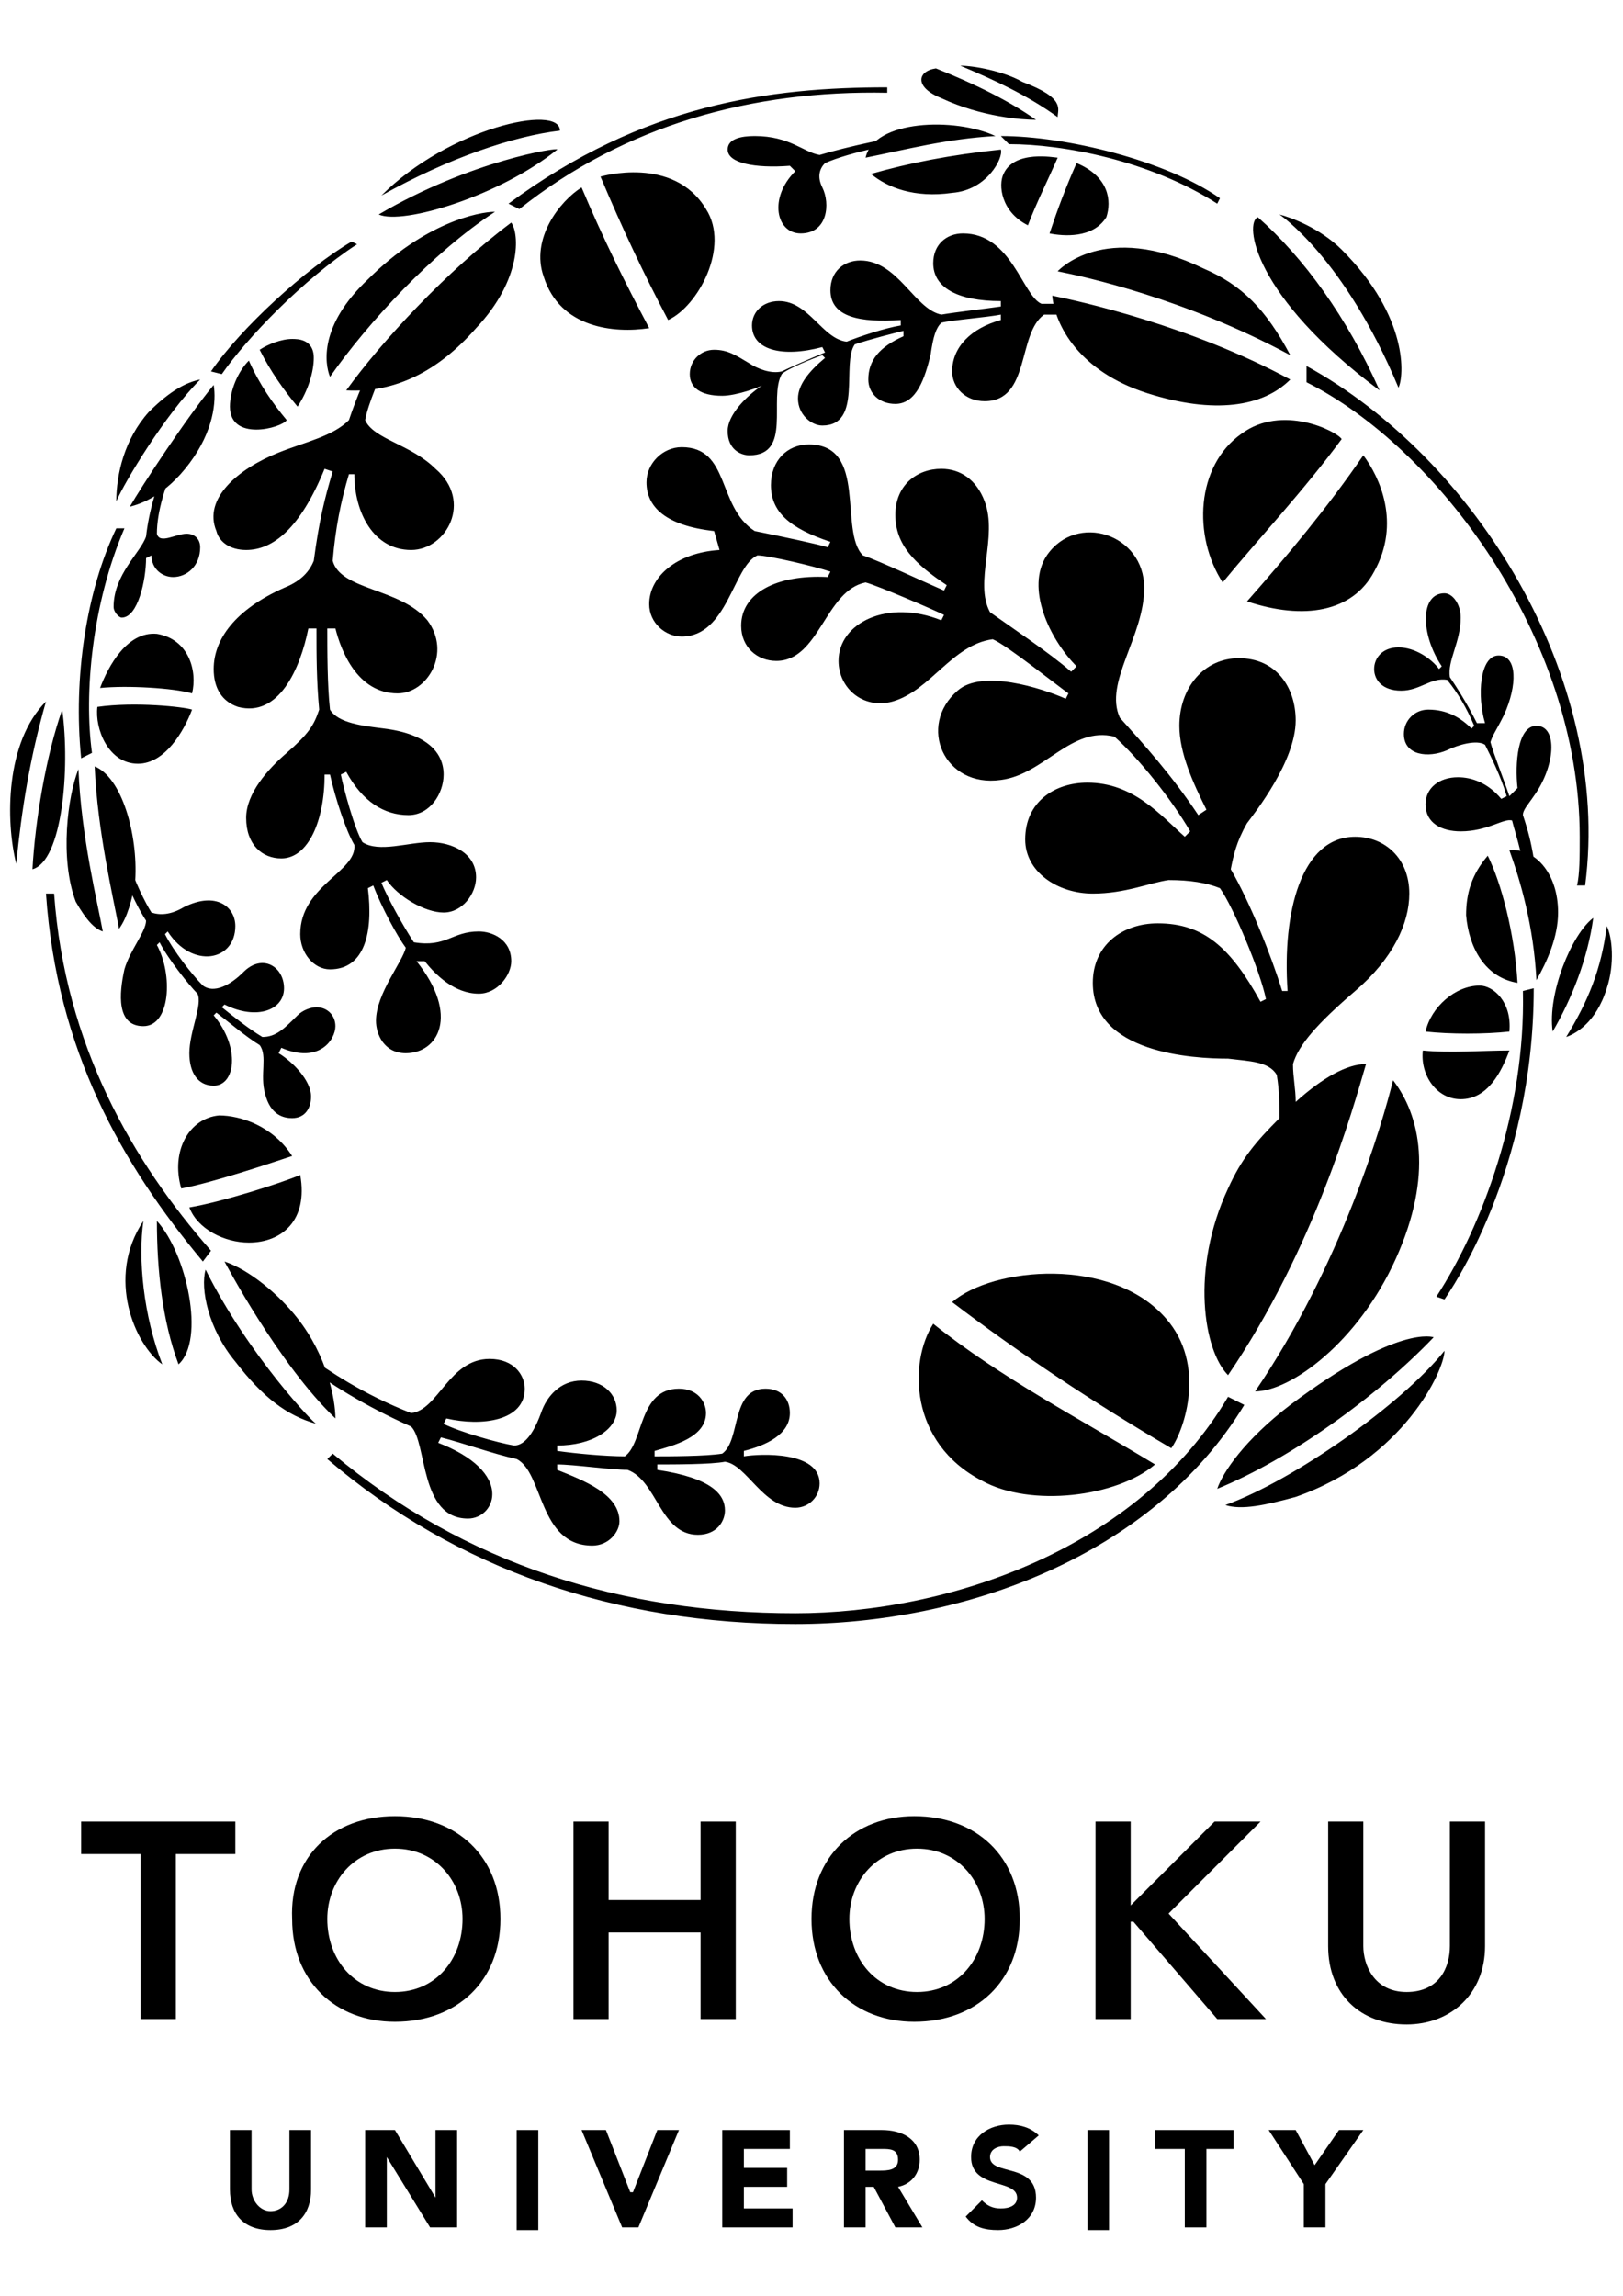 <?xml version="1.0" encoding="utf-8"?>
<!-- Generator: Adobe Illustrator 16.0.0, SVG Export Plug-In . SVG Version: 6.00 Build 0)  -->
<!DOCTYPE svg PUBLIC "-//W3C//DTD SVG 1.1//EN" "http://www.w3.org/Graphics/SVG/1.1/DTD/svg11.dtd">
<svg version="1.1" id="レイヤー_1" xmlns="http://www.w3.org/2000/svg" xmlns:xlink="http://www.w3.org/1999/xlink" x="0px"
	 y="0px" width="595.279px" height="841.891px" viewBox="0 0 595.279 841.891" enable-background="new 0 0 595.279 841.891"
	 xml:space="preserve">
<g>
	<path d="M114.095,802.917c0,8.929-4.96,14.882-14.882,14.882c-9.921,0-14.882-5.953-14.882-14.882V781.09h7.938v21.827
		c0,3.968,2.976,7.937,6.944,7.937s6.945-2.977,6.945-7.937V781.09h7.937V802.917z"/>
	<polygon points="133.938,781.09 144.852,781.09 159.734,805.893 159.734,805.893 159.734,781.09 167.67,781.09 167.67,816.807 
		157.749,816.807 141.875,791.011 141.875,791.011 141.875,816.807 133.938,816.807 	"/>
	<rect x="189.497" y="781.09" width="7.938" height="36.709"/>
	<polygon points="213.309,781.09 222.238,781.09 231.167,803.908 232.159,803.908 241.088,781.09 249.026,781.09 234.144,816.807 
		228.191,816.807 	"/>
	<polygon points="264.9,781.09 289.703,781.09 289.703,788.034 272.837,788.034 272.837,794.979 288.711,794.979 288.711,801.925 
		272.837,801.925 272.837,809.861 290.696,809.861 290.696,816.807 264.9,816.807 	"/>
	<path d="M317.483,795.972h4.961c2.976,0,6.944,0,6.944-3.969s-2.977-3.969-5.952-3.969h-5.953V795.972z M309.545,781.09h13.891
		c6.944,0,13.89,2.977,13.89,10.913c0,4.961-2.977,8.93-7.938,9.922l8.93,14.882h-9.922l-7.937-14.882h-2.977v14.882h-7.938V781.09z
		"/>
	<path d="M374.034,789.026c-0.992-1.983-3.969-1.983-5.953-1.983s-4.961,0.991-4.961,3.968c0,6.945,16.866,1.984,16.866,14.882
		c0,7.938-6.944,11.906-13.89,11.906c-4.96,0-8.929-0.992-11.905-4.961l5.953-5.953c1.983,1.984,3.968,2.977,6.944,2.977
		s5.953-0.992,5.953-3.969c0-6.944-16.866-2.976-16.866-14.882c0-7.937,6.944-11.905,13.89-11.905c3.969,0,7.938,0.992,10.913,3.969
		L374.034,789.026z"/>
	<rect x="398.837" y="781.09" width="7.938" height="36.709"/>
	<polygon points="434.554,788.034 423.641,788.034 423.641,781.09 452.412,781.09 452.412,788.034 442.491,788.034 442.491,816.807 
		434.554,816.807 	"/>
	<polygon points="478.208,800.933 465.311,781.09 475.232,781.09 482.177,793.987 491.106,781.09 500.035,781.09 486.146,800.933 
		486.146,816.807 478.208,816.807 	"/>
	<polygon points="51.591,679.892 29.764,679.892 29.764,667.986 86.316,667.986 86.316,679.892 64.489,679.892 64.489,740.412 
		51.591,740.412 	"/>
	<path d="M144.852,730.491c14.882,0,24.803-11.906,24.803-26.788c0-13.89-9.921-25.795-24.803-25.795s-24.804,11.905-24.804,25.795
		C120.048,718.585,129.97,730.491,144.852,730.491z M144.852,666.002c22.818,0,38.693,14.882,38.693,37.701
		s-15.875,37.701-38.693,37.701c-21.827,0-37.701-14.882-37.701-37.701C106.158,680.884,122.032,666.002,144.852,666.002z"/>
	<polygon points="210.332,667.986 223.23,667.986 223.23,696.758 256.962,696.758 256.962,667.986 269.861,667.986 269.861,740.412 
		256.962,740.412 256.962,708.664 223.23,708.664 223.23,740.412 210.332,740.412 	"/>
	<path d="M336.333,730.491c14.882,0,24.804-11.906,24.804-26.788c0-13.89-9.922-25.795-24.804-25.795s-24.804,11.905-24.804,25.795
		C311.53,718.585,321.451,730.491,336.333,730.491z M335.341,666.002c22.819,0,38.693,14.882,38.693,37.701
		s-15.874,37.701-38.693,37.701c-21.827,0-37.701-14.882-37.701-37.701S313.514,666.002,335.341,666.002z"/>
	<polygon points="401.814,667.986 414.711,667.986 414.711,698.742 414.711,698.742 445.468,667.986 462.334,667.986 
		428.602,701.719 464.319,740.412 446.46,740.412 415.703,704.695 414.711,704.695 414.711,740.412 401.814,740.412 	"/>
	<path d="M544.681,713.625c0,17.858-12.897,28.771-28.771,28.771c-16.866,0-28.772-10.913-28.772-28.771v-45.639h12.898v45.639
		c0,6.944,3.969,16.866,15.874,16.866s15.874-8.93,15.874-16.866v-45.639h12.897V713.625L544.681,713.625z"/>
	<path d="M53.575,196.723c-1.984,5.953-11.906,13.89-11.906,25.796c0,1.984,1.984,3.968,2.977,3.968c5.953,0,8.93-13.89,8.93-21.827
		l1.984-0.992c0,4.96,3.968,7.937,7.937,7.937c4.961,0,9.922-3.969,9.922-10.914c0-2.977-1.984-4.961-4.961-4.961
		c-3.969,0-9.921,3.969-10.913,0c0-7.937,2.976-17.858,7.937-28.771h-2.977C57.544,176.88,54.568,187.793,53.575,196.723z
		 M541.704,265.18c-3.968-7.937-7.937-13.89-9.921-16.866c-0.992-5.953,3.969-12.898,3.969-21.827c0-4.96-2.977-8.929-5.953-8.929
		c-8.929,0-8.929,14.882-0.992,26.788l-0.992,0.992c-2.977-3.968-8.929-7.937-14.882-7.937s-8.929,3.969-8.929,7.937
		s2.976,7.937,9.921,7.937s10.913-4.96,16.866-3.969c3.969,4.961,6.945,9.922,9.922,16.867l-0.992,0.992
		c-3.969-3.969-8.93-6.945-15.874-6.945c-4.961,0-8.93,3.969-8.93,8.929c0,7.938,8.93,8.929,15.874,5.953
		c3.969-1.984,10.914-3.969,13.89-1.984c1.984,3.969,5.953,11.906,7.938,18.851l-1.984,0.992
		c-4.961-5.953-10.913-7.937-15.874-7.937c-6.945,0-11.905,3.968-11.905,9.921c0,6.945,5.952,9.921,12.897,9.921
		c9.921,0,15.874-4.96,18.851-3.968c0.992,3.968,0.992,2.976,3.969,14.882l3.968-0.992c-0.992-5.953-1.984-9.921-3.968-15.874
		c0-1.984,1.983-3.968,3.968-6.945c7.938-10.914,8.93-25.795,0.992-25.795c-6.944,0-7.937,13.89-6.944,22.819l-2.977,2.977
		c-1.984-5.953-5.953-15.874-6.945-19.843c0.992-2.977,1.984-3.969,4.961-9.921c4.961-10.914,4.961-21.827-1.984-21.827
		s-7.938,14.882-4.961,24.803H541.704z M152.788,352.488c15.874,19.843,7.938,33.732-3.969,33.732
		c-7.937,0-10.913-6.945-10.913-11.905c0-9.921,9.922-21.827,10.913-26.788c-2.976-3.969-8.929-14.882-11.905-22.819l-1.984,0.992
		c1.984,15.874-0.992,29.764-13.89,29.764c-5.953,0-10.913-5.953-10.913-12.898c0-17.858,20.834-22.819,19.843-32.74
		c-2.977-4.961-6.945-16.866-8.93-25.795h-1.984c0,16.866-5.953,30.756-15.874,30.756c-6.945,0-12.897-4.96-12.897-14.882
		c0-8.929,7.937-17.858,14.882-23.811c7.937-6.945,9.921-9.921,11.905-15.875c-0.992-10.913-0.992-19.842-0.992-29.764h-2.977
		c-2.976,14.882-10.913,32.74-25.795,28.772c-5.953-1.984-8.93-6.945-8.93-13.89c0-10.914,7.938-21.827,25.796-29.764
		c4.961-1.984,8.929-4.96,10.913-9.921c1.984-14.882,3.969-22.819,6.945-32.741l-2.977-0.992
		c-8.929,21.827-18.851,29.764-28.771,29.764c-5.953,0-9.922-2.977-10.914-6.945c-4.96-11.905,7.938-22.819,22.819-28.771
		c9.922-3.969,19.843-5.953,25.796-11.906c2.976-8.929,6.944-17.858,7.937-18.851l3.969,1.984c0,0-4.961,10.914-5.953,16.866
		c2.977,6.945,16.866,8.929,25.796,17.858c13.89,11.906,3.969,29.764-8.93,29.764c-13.89,0-20.834-13.89-20.834-27.78h-1.984
		c-2.977,9.921-4.961,19.843-5.953,31.748c2.977,10.914,24.804,9.921,34.725,21.827c8.93,11.906,0,26.788-10.913,26.788
		c-14.883,0-20.835-15.874-22.819-23.811h-2.977c0,7.937,0,20.834,0.992,29.764c2.977,4.961,11.905,5.953,19.843,6.945
		c15.874,1.984,21.827,8.929,21.827,16.866c0,6.945-4.961,14.882-12.898,14.882c-8.929,0-16.866-4.96-22.818-15.874l-1.984,0.992
		c0.992,4.96,4.961,19.842,7.937,24.803c5.953,3.969,16.866,0,24.804,0s16.866,3.969,16.866,12.898
		c0,5.953-4.961,12.897-11.905,12.897c-6.945,0-16.866-5.953-20.835-11.906l-1.984,0.992c1.984,4.961,7.938,15.875,11.905,21.827
		c11.906,1.984,13.891-3.969,23.812-3.969c4.961,0,11.905,2.977,11.905,10.914c0,4.96-4.96,11.906-11.905,11.906
		c-8.93,0-15.874-6.945-19.843-11.906H152.788z M279.781,141.163c-5.952,3.969-12.897,10.914-12.897,16.867
		c0,6.945,4.961,8.929,7.938,8.929c15.874,0,6.944-20.835,11.905-29.764c1.984-1.984,11.905-5.953,14.882-6.945l0.992,0.992
		c-5.953,4.96-9.921,9.921-9.921,14.882c0,5.953,4.96,9.921,8.929,9.921c14.882,0,6.944-22.819,11.905-29.764
		c5.953-1.984,13.89-3.968,17.858-4.96v1.984c-8.929,3.969-12.897,8.93-12.897,15.875c0,4.96,3.969,8.929,9.921,8.929
		c7.938,0,10.914-9.921,12.898-17.858c0.992-6.945,1.983-9.921,3.968-11.906c3.969-0.992,16.866-1.984,21.827-2.977v1.984
		c-10.913,2.977-17.858,9.921-17.858,18.851c0,5.953,4.961,10.914,11.906,10.914c16.866,0,11.905-24.803,21.826-31.749h11.906
		v-3.968c-4.961,0-7.938,0-12.898,0c-6.944-2.977-10.913-25.795-28.771-25.795c-5.953,0-10.913,3.968-10.913,10.914
		c0,8.929,8.929,13.89,24.803,13.89v1.984c-6.944,0.992-15.874,1.984-21.827,2.976c-9.921-1.984-15.874-19.842-29.764-19.842
		c-5.953,0-10.913,3.968-10.913,10.913c0,9.921,10.913,11.906,25.795,10.914v1.984c-5.952,0.992-14.882,3.968-19.843,5.953
		c-8.929-0.992-13.89-14.882-24.803-14.882c-5.953,0-9.921,3.969-9.921,8.929c0,8.929,10.913,11.906,25.795,7.937l0.992,1.984
		c-4.961,1.984-13.89,5.953-15.874,6.945c-3.969,0.992-8.93-0.992-11.905-2.977c-4.961-2.976-7.938-4.96-12.898-4.96
		c-4.96,0-8.929,3.969-8.929,8.929s3.969,7.937,11.905,7.937c4.961,0,13.89-2.977,16.866-4.96L279.781,141.163z M263.907,201.684
		c-15.874,0.992-25.795,9.921-25.795,19.843c0,6.945,5.952,11.905,11.905,11.905c16.866,0,18.851-25.795,27.779-29.764
		c3.969,0,20.835,3.968,26.788,5.953l-0.992,1.984c-18.851-0.992-31.748,5.953-31.748,17.858c0,7.937,5.952,12.897,12.897,12.897
		c15.874,0,17.858-25.795,32.74-28.772c3.969,0.992,24.804,9.921,28.771,11.906l-0.992,1.984
		c-19.843-7.937-37.701,0.992-37.701,14.882c0,9.921,8.93,17.858,19.843,14.882c13.891-3.969,21.827-20.835,36.709-22.819
		c4.961,1.984,24.804,17.858,27.78,19.843l-0.992,1.984c-8.93-3.969-30.756-10.914-39.686-2.977
		c-14.882,12.898-4.961,35.717,15.874,32.74c15.874-1.984,25.796-19.842,41.67-15.874c8.929,7.937,20.835,22.819,27.779,34.725
		l-1.984,1.984c-8.929-7.937-18.851-19.843-35.717-19.843c-11.905,0-22.818,6.945-22.818,20.835
		c0,11.906,11.905,19.843,24.803,19.843c11.906,0,20.835-3.969,27.78-4.961c7.937,0,13.89,0.992,18.851,2.977
		c4.96,6.945,14.882,30.756,16.866,40.678l-1.984,0.992c-10.913-19.842-20.835-28.771-37.701-28.771
		c-12.897,0-23.812,7.937-23.812,21.827c0,25.795,36.709,27.78,49.607,27.78c7.937,0.992,14.882,0.992,17.858,5.953
		c0.992,5.953,0.992,10.914,0.992,15.874c-8.93,8.93-13.891,14.882-18.852,25.796c-13.89,29.764-8.929,59.528,0,68.457
		c31.749-46.63,45.639-97.229,50.6-114.095c-6.945,0-15.874,4.96-25.796,13.89c0-4.961-0.992-8.93-0.992-13.89
		c1.984-6.945,8.93-14.882,22.819-26.788c13.89-11.906,19.843-24.804,19.843-35.717c0-12.898-8.93-20.835-19.843-20.835
		c-19.843,0-26.788,27.78-24.804,56.552h-1.984c-3.968-12.898-11.905-32.741-18.851-44.646c0.992-4.961,1.984-9.921,5.953-16.867
		c2.977-3.968,17.858-22.819,17.858-37.701c0-11.906-6.945-22.819-20.835-22.819c-12.897,0-21.827,10.914-21.827,24.803
		c0,9.922,4.961,20.835,9.922,30.756l-2.977,1.984c-9.921-14.882-19.843-25.795-28.771-35.717
		c-5.953-12.898,8.929-29.764,8.929-47.623c0-19.843-24.803-27.78-35.717-11.905c-7.937,11.905,0.992,30.756,10.914,40.677
		l-1.984,1.984c-7.938-6.945-22.819-16.866-29.765-21.827c-5.952-10.914,2.977-27.78-1.984-40.677
		c-2.976-7.938-8.929-11.906-15.874-11.906c-8.929,0-16.866,5.953-16.866,16.866s6.945,17.858,18.851,25.795l-0.992,1.984
		c-6.944-2.977-23.811-10.914-29.764-12.897c-8.93-8.93,1.984-40.678-19.843-40.678c-7.937,0-13.89,5.953-13.89,14.882
		c0,9.921,6.945,15.875,21.827,20.835l-0.992,1.984c-2.977-0.992-16.866-3.969-26.788-5.953
		c-13.89-8.929-8.929-30.756-26.787-30.756c-6.945,0-12.897,5.953-12.897,12.897c0,8.93,6.944,15.875,24.803,17.858L263.907,201.684
		z M272.837,534.049c5.952-0.992,27.779-1.984,27.779,9.921c0,4.961-3.969,8.929-8.929,8.929c-11.906,0-17.858-15.874-25.796-16.866
		c-4.961,0.992-18.851,0.992-24.804,0.992v1.984c19.843,2.977,24.804,8.93,24.804,14.882c0,3.969-2.977,8.93-9.921,8.93
		c-13.891,0-14.883-19.843-25.796-23.812c-5.953,0-19.843-1.984-25.796-1.984v1.984c9.922,3.969,22.819,8.93,22.819,18.851
		c0,3.969-3.969,8.93-9.921,8.93c-19.843,0-17.858-26.788-27.78-31.749c-8.929-1.983-19.843-5.952-27.779-7.937l-0.992,1.984
		c12.897,4.961,19.843,11.905,19.843,18.851c0,4.96-3.969,8.929-8.93,8.929c-17.858,0-14.882-27.779-20.835-33.732
		c-17.858-7.937-29.764-15.874-39.685-22.819l1.983-2.976c6.945,4.96,19.843,13.89,37.701,20.834
		c9.922-0.992,13.891-19.842,28.772-19.842c8.929,0,12.897,5.952,12.897,10.913c0,11.905-15.874,13.89-28.771,10.913l-0.992,1.984
		c5.952,2.977,19.843,6.945,25.795,7.938c1.984,0,5.953-0.992,9.922-11.906c1.984-5.952,6.944-11.905,14.882-11.905
		c7.937,0,12.897,4.961,12.897,10.913c0,6.945-8.929,12.898-21.827,12.898v1.984c6.945,0.992,17.858,1.984,24.804,1.984
		c6.945-4.961,4.961-24.804,19.843-24.804c6.945,0,9.921,4.961,9.921,8.929c0,8.93-11.905,11.906-18.851,13.891v1.984
		c4.961,0,18.851,0,24.804-0.992c6.945-4.961,2.977-23.812,15.874-23.812c5.953,0,8.93,3.969,8.93,8.929
		c0,7.938-8.93,11.906-16.866,13.891V534.049z M102.19,386.22c4.961,2.977,11.905,9.921,11.905,15.875
		c0,3.969-1.983,7.937-6.944,7.937c-2.977,0-7.938-0.992-9.922-8.929c-1.984-6.945,0.992-13.89-1.984-17.858
		c-4.96-2.977-11.905-8.929-15.874-11.906l-0.992,0.992c9.922,11.906,7.938,25.795,0,25.795c-5.952,0-8.929-4.961-8.929-11.906
		c0-7.937,4.961-17.858,2.977-21.827c-2.977-2.977-10.914-12.898-13.89-18.851l-0.992,0.992c5.952,10.913,4.96,29.764-4.961,29.764
		c-9.922,0-8.93-11.905-6.945-20.834c1.984-6.945,7.938-13.89,7.938-17.858c-1.984-2.977-6.945-11.906-7.938-17.858l1.984-2.977
		c0.992,4.96,5.953,14.882,7.938,17.858c2.977,0.992,6.944,0.992,11.905-1.984c11.905-5.953,18.851,0,18.851,6.945
		c0,12.898-15.874,15.875-24.804,1.984l-0.992,0.992c2.977,5.953,9.922,14.882,13.891,18.851c3.968,2.977,9.921,0,14.882-4.96
		c6.944-6.945,14.882-1.984,14.882,5.953s-9.921,11.906-21.827,5.953l-0.992,0.992c4.961,3.969,9.922,7.937,14.882,10.914
		c4.961,0,7.938-2.977,12.898-7.937c1.984-1.984,4.96-2.977,6.944-2.977c3.969,0,6.945,2.977,6.945,6.945
		c0,4.961-5.953,13.89-19.843,7.938L102.19,386.22z M128.978,88.58c-16.866,9.921-40.678,31.749-51.592,47.623l3.969,0.992
		c8.93-12.898,29.765-34.725,49.606-47.623L128.978,88.58z M581.39,324.708c9.922-76.394-40.677-156.757-102.189-190.49v5.953
		c47.622,23.811,100.205,93.26,100.205,166.678c0,6.945,0,13.89-0.991,17.858H581.39L581.39,324.708z M291.688,62.785
		c-9.922,9.921-6.945,22.819,1.983,22.819c9.922,0,10.914-10.914,7.938-16.867c-1.984-3.968-0.992-6.945,0.992-8.929
		c8.929-3.969,27.779-7.938,36.709-7.938l-0.992-2.976c-9.922,0.992-27.78,4.96-37.701,7.937
		c-5.953-0.992-10.913-6.945-23.812-6.945c-4.96,0-9.921,0.992-9.921,4.96c0,4.961,9.921,6.945,22.819,5.953L291.688,62.785z
		 M365.105,49.887c-14.882-6.945-44.646-5.953-47.622,7.937C332.365,54.848,347.246,50.879,365.105,49.887L365.105,49.887z
		 M521.863,385.229c-0.992,8.929,4.96,17.858,13.89,17.858c9.921,0,14.882-9.921,17.858-17.858
		C543.689,385.229,531.783,386.22,521.863,385.229L521.863,385.229z M553.611,378.283c0.992-10.913-5.953-16.866-10.914-16.866
		c-8.929,0-17.858,7.937-19.842,16.866C531.783,379.275,544.681,379.275,553.611,378.283L553.611,378.283z M456.381,515.198
		c-33.732,55.559-103.182,80.362-164.693,80.362c-65.481,0-124.018-19.843-171.64-60.521l1.984-1.983
		c48.614,40.677,106.158,58.535,169.655,58.535c56.551,0,126-23.811,158.741-79.37L456.381,515.198z M42.661,193.747
		c-10.913,22.819-15.874,54.567-12.897,84.331l3.969-1.984c-2.977-21.827,0-54.567,11.905-82.347H42.661z M319.467,63.777
		c5.952,4.96,15.874,8.929,29.764,6.945c12.897-0.992,18.851-12.897,17.858-15.874C348.239,56.832,333.357,59.809,319.467,63.777
		L319.467,63.777z M123.025,520.158c-20.835-19.843-40.678-57.544-40.678-57.544c8.93,2.977,19.843,11.906,26.788,20.835
		C120.048,497.34,123.025,513.214,123.025,520.158L123.025,520.158z M75.403,465.591c-1.984,6.945,0.992,21.827,10.913,33.732
		c9.921,12.898,18.851,19.843,29.764,22.819C116.079,523.135,91.277,497.34,75.403,465.591L75.403,465.591z M345.262,35.997
		c14.883,6.945,29.765,7.937,34.725,7.937c-9.921-6.945-21.826-12.897-36.709-18.851C336.333,26.076,335.341,32.029,345.262,35.997
		L345.262,35.997z M387.924,42.942c0-2.976,2.977-6.945-12.897-12.897c-6.945-3.969-17.858-5.953-22.819-5.953
		C364.113,29.052,377.011,35.005,387.924,42.942L387.924,42.942z M420.664,144.14c24.804,7.937,42.662,4.961,52.583-4.96
		c-36.709-19.843-77.386-28.772-87.308-30.756C386.932,119.336,395.862,136.203,420.664,144.14L420.664,144.14z M441.499,98.501
		c-36.709-17.858-53.575,0.992-53.575,0.992c9.921,1.984,46.63,9.921,85.323,30.756C464.319,113.384,455.389,104.455,441.499,98.501
		L441.499,98.501z M512.933,142.155c1.984-3.968,3.969-25.795-20.835-50.599c-7.937-7.937-18.851-11.906-22.818-12.897
		C469.28,78.659,493.09,94.533,512.933,142.155L512.933,142.155z M461.342,79.651c-4.961,1.984-1.984,28.772,44.646,63.497
		C494.082,116.36,478.208,94.533,461.342,79.651L461.342,79.651z M589.327,339.59c-1.984,15.875-6.945,27.78-14.882,40.678
		c2.977-0.992,10.913-4.961,14.882-17.858C592.304,353.48,591.312,343.559,589.327,339.59L589.327,339.59z M529.799,495.355
		c-15.874,19.843-55.56,47.622-80.362,56.551c5.952,1.984,14.882,0,25.795-2.976C514.917,535.04,529.799,502.3,529.799,495.355
		L529.799,495.355z M525.83,490.395c0,0-12.897-4.961-52.583,24.804c-16.866,12.897-24.803,24.803-26.787,30.756
		C473.247,535.04,504.996,512.222,525.83,490.395L525.83,490.395z M342.286,485.434c-8.93,13.89-8.93,43.654,17.858,57.544
		c17.858,9.921,49.606,5.953,63.496-5.953C395.862,520.158,367.089,505.276,342.286,485.434L342.286,485.434z M429.594,531.072
		c4.96-6.945,12.897-30.757-1.984-47.623c-19.843-22.818-63.497-18.851-78.379-5.952
		C374.034,496.348,400.822,514.206,429.594,531.072L429.594,531.072z M563.531,359.433c3.969-6.945,7.938-15.874,7.938-24.803
		c0-14.882-8.93-23.811-17.858-22.819C557.579,322.724,562.539,339.59,563.531,359.433L563.531,359.433z M569.485,378.283
		c6.945-11.905,12.897-26.788,14.882-41.669C576.43,342.566,567.5,364.394,569.485,378.283L569.485,378.283z M562.539,362.409
		c0,67.465-30.756,111.119-32.74,114.096l-2.977-0.992c16.866-25.796,32.74-68.458,31.749-112.111L562.539,362.409z M460.35,510.237
		c12.897,0,37.701-17.858,51.591-48.614c13.89-30.757,8.93-52.584-0.992-65.481C506.98,412.016,492.098,463.606,460.35,510.237
		L460.35,510.237z M556.587,360.425c-0.992-17.858-5.953-36.709-10.914-46.63c-5.952,6.945-7.937,13.89-7.937,21.827
		C538.729,347.527,544.681,358.44,556.587,360.425L556.587,360.425z M16.866,327.685c3.969,57.544,27.779,99.213,57.544,134.93
		l2.976-3.968c-28.771-32.741-53.575-75.402-57.543-130.962H16.866z M16.866,257.243C1.985,272.125,1.985,300.897,5.952,316.771
		C7.937,296.928,10.913,278.078,16.866,257.243L16.866,257.243z M43.654,340.582c-1.984-10.913-7.937-35.717-8.929-59.528
		c9.921,3.968,15.874,24.803,14.882,41.669C48.615,329.669,46.63,336.614,43.654,340.582L43.654,340.582z M35.717,259.228
		c13.89-1.984,31.748,0,34.725,0.992c-2.977,7.937-9.922,19.843-19.843,19.843C39.686,280.062,34.725,267.164,35.717,259.228
		L35.717,259.228z M22.819,260.219c2.977,21.827,0,55.56-10.913,58.536C12.898,300.897,16.866,277.086,22.819,260.219
		L22.819,260.219z M28.772,282.046c0.992,24.803,6.945,48.615,8.93,59.528c-2.977-0.992-5.953-3.968-9.922-10.913
		C21.827,314.787,24.803,291.968,28.772,282.046L28.772,282.046z M70.442,254.267c1.984-7.937-0.992-19.843-12.897-21.827
		c-10.914-0.992-17.858,11.906-20.835,19.843C46.63,251.29,63.496,252.282,70.442,254.267L70.442,254.267z M205.371,47.903
		c-16.866,1.984-40.677,9.921-65.48,23.811C164.695,46.911,205.371,37.981,205.371,47.903L205.371,47.903z M186.521,74.69
		c49.607-36.709,96.237-42.662,138.898-42.662v1.984c-49.606-0.992-96.236,11.906-134.93,42.662L186.521,74.69z M213.309,68.737
		c7.937,18.851,15.874,34.725,24.804,51.591c-12.898,1.984-32.741,0-38.693-18.851C194.458,87.588,205.371,73.698,213.309,68.737
		L213.309,68.737z M220.254,64.769c0,0,26.787-7.937,38.692,11.906c8.93,13.89-2.976,35.717-13.89,40.677
		C236.128,100.486,228.191,83.62,220.254,64.769L220.254,64.769z M138.899,78.659c33.732-19.843,66.473-24.804,65.48-23.812
		C183.545,71.714,147.828,82.627,138.899,78.659L138.899,78.659z M109.135,149.101c3.968-5.953,5.952-12.898,5.952-17.858
		c0-6.945-5.952-6.945-7.937-6.945c-3.969,0-8.93,1.984-11.906,3.969C99.213,136.203,104.174,143.147,109.135,149.101
		L109.135,149.101z M91.277,132.234c-3.969,3.968-6.945,10.913-6.945,16.866c0,12.897,18.851,7.937,20.835,4.96
		C100.205,148.108,95.244,141.163,91.277,132.234L91.277,132.234z M126.993,143.147c12.897-17.858,36.709-43.654,60.52-61.512
		c2.977,3.969,3.969,20.835-12.897,38.693C160.726,136.203,144.852,144.14,126.993,143.147L126.993,143.147z M121.04,138.187
		c-1.984-4.961-3.969-18.851,13.89-35.717c20.835-20.835,40.678-24.803,46.631-24.803C158.741,92.549,134.93,118.344,121.04,138.187
		L121.04,138.187z M455.389,159.021c-16.866,11.906-17.858,37.701-6.944,54.567c13.89-16.866,29.764-33.732,43.653-52.583
		C490.114,158.03,470.271,148.108,455.389,159.021L455.389,159.021z M457.373,220.534c20.835,6.945,38.693,3.968,46.631-10.914
		c9.921-17.858,1.983-34.725-3.969-42.662C487.137,185.81,472.255,203.668,457.373,220.534L457.373,220.534z M394.869,59.809
		c-3.969,8.929-6.945,16.866-9.922,25.795c4.961,0.992,15.874,1.984,20.835-5.953C407.767,73.698,406.775,64.769,394.869,59.809
		L394.869,59.809z M387.924,57.824c-0.992,0-15.874-2.977-19.843,5.953c-1.984,3.969-0.992,13.89,8.93,18.851
		C379.987,74.69,384.948,64.769,387.924,57.824L387.924,57.824z M47.622,185.81c3.969-0.992,12.897-3.969,21.827-15.875
		c8.929-11.905,9.921-22.819,8.929-28.772C68.457,153.069,51.591,178.864,47.622,185.81L47.622,185.81z M73.418,139.179
		c-4.961,0.992-10.914,3.968-18.851,11.905c-8.93,9.921-11.906,22.819-11.906,32.741C45.638,176.88,60.52,152.077,73.418,139.179
		L73.418,139.179z M52.583,447.732c-13.89,20.835-2.977,45.639,6.944,52.583C52.583,482.457,50.599,461.623,52.583,447.732
		L52.583,447.732z M57.544,447.732c10.913,11.906,17.858,43.654,7.937,52.583C59.528,484.441,57.544,465.591,57.544,447.732
		L57.544,447.732z M446.46,74.69c-24.804-15.874-56.552-21.827-76.395-21.827l-2.977-2.976c23.812,0,60.521,8.929,80.363,22.819
		L446.46,74.69z M66.473,435.827c10.913-1.984,31.748-8.93,40.678-11.905c-6.945-10.914-18.851-14.883-26.788-14.883
		C69.449,410.031,62.504,421.938,66.473,435.827L66.473,435.827z M69.449,442.772c2.977,7.937,12.897,12.897,21.827,12.897
		c11.905,0,21.826-7.938,18.851-24.804C103.182,433.843,81.355,440.788,69.449,442.772L69.449,442.772z"/>
</g>
</svg>
